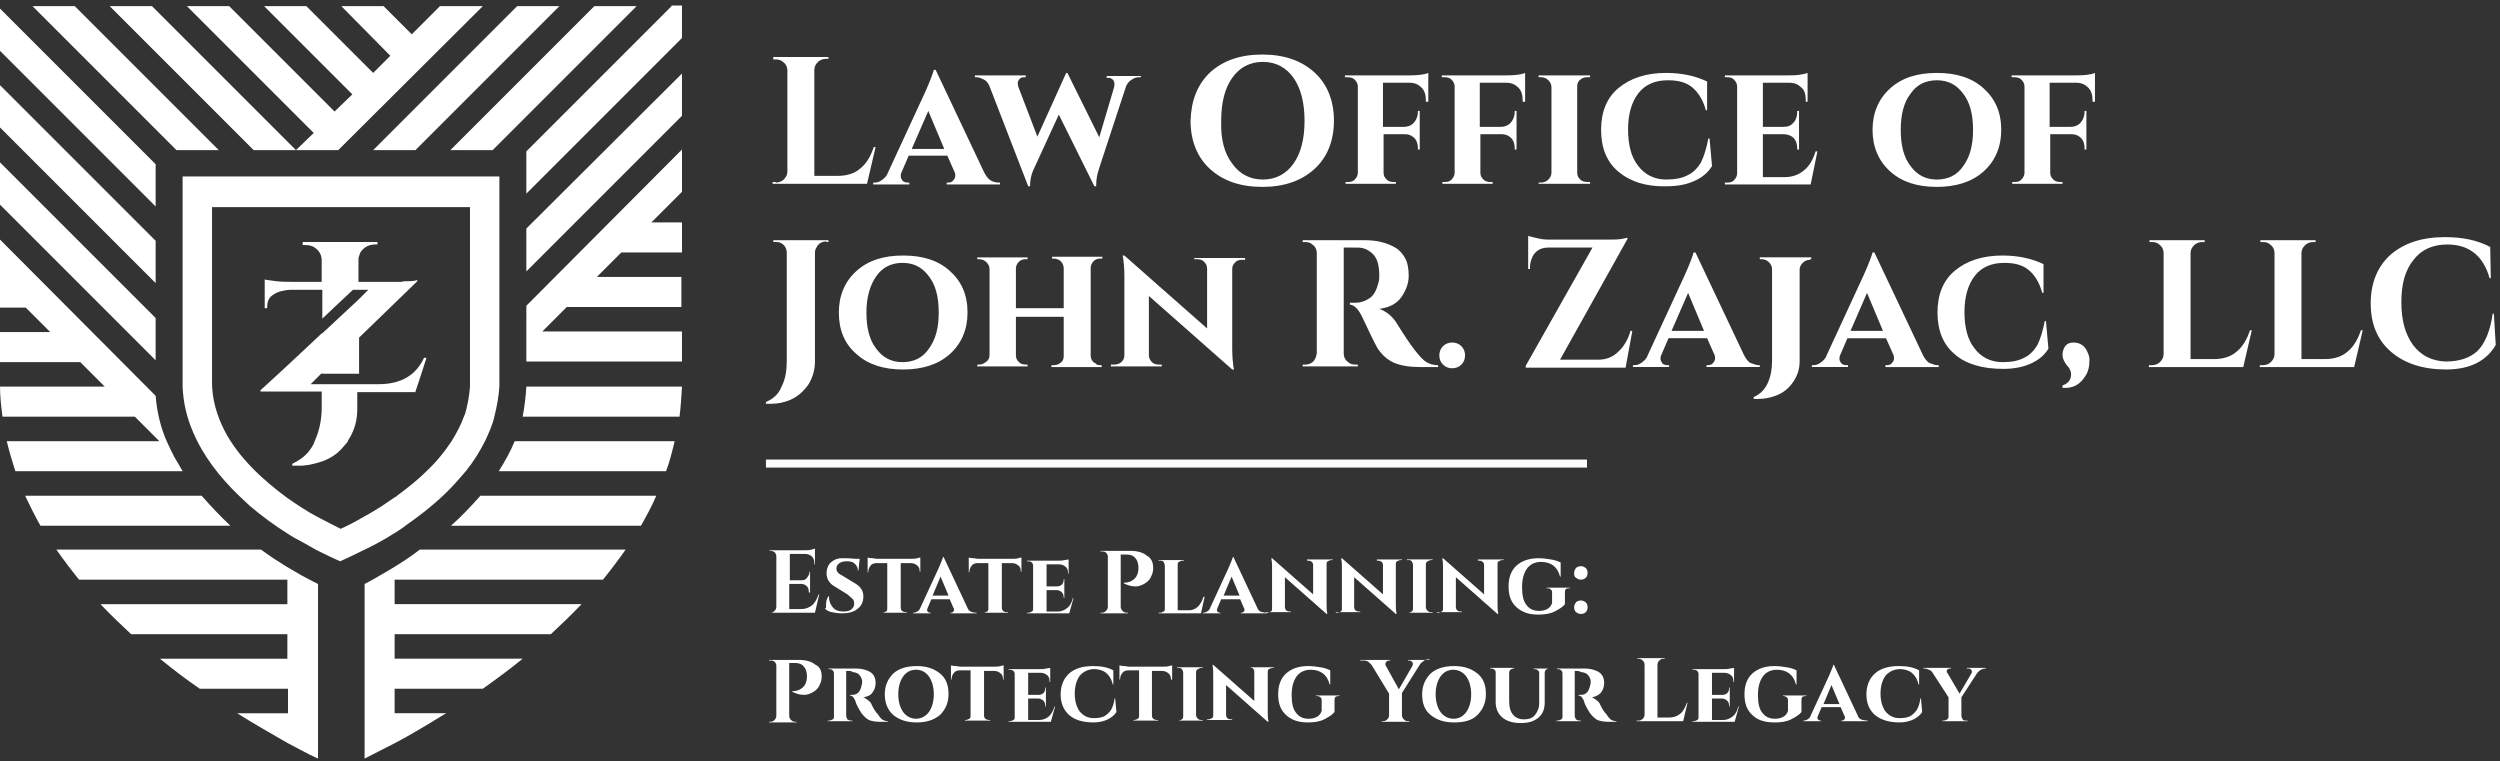 <svg height="95" viewBox="0 0 312 95" width="312" xmlns="http://www.w3.org/2000/svg"><rect x="0" y="0" width="312" height="95" fill="#333333" stroke="none"/><g fill="#fff"><g transform="translate(95.588 6.118)"><g transform="translate(0 22.941)"><path d="m7.571 1.071c-.535 0-.994.229-1.224.688-.153.229-.229.459-.229.688v13.612c0 1.071-.306 2.065-.841 2.906-.612.841-1.3 1.453-2.141 1.835s-1.682.535-2.524.535c-.229 0-.382 0-.612 0v-.229c.918-.382 1.606-.994 1.988-1.988.459-.918.612-1.988.612-3.135v-13.459c0-.535-.229-.994-.688-1.224-.229-.153-.459-.153-.688-.153h-.306v-.229h6.882v.229h-.229zm1.529 8.871c0-2.141.765-3.9 2.218-5.2 1.453-1.3 3.365-1.912 5.812-1.912 2.447 0 4.359.612 5.812 1.912 1.453 1.3 2.218 2.982 2.218 5.2 0 2.141-.765 3.9-2.218 5.2-1.453 1.3-3.441 1.912-5.812 1.912-2.447 0-4.359-.612-5.812-1.912-1.529-1.3-2.218-3.059-2.218-5.2zm3.441 0c0 1.912.382 3.441 1.224 4.512.841 1.147 1.912 1.682 3.288 1.682s2.524-.535 3.288-1.682c.841-1.147 1.224-2.6 1.224-4.512 0-1.912-.382-3.441-1.224-4.512-.841-1.147-1.912-1.682-3.288-1.682s-2.524.535-3.288 1.682c-.765 1.071-1.224 2.6-1.224 4.512zm29.135 6.576h.229v.229h-6.271v-.229h.229c.382 0 .612-.076.918-.306.306-.229.382-.535.382-.841v-4.894h-5.965v4.818c0 .382.153.612.382.841.229.229.535.306.841.306h.229v.229h-6.271v-.229h.229c.382 0 .612-.153.918-.382.306-.229.382-.535.382-.841v-10.706c0-.306-.153-.612-.382-.841-.229-.229-.535-.382-.918-.382h-.229v-.229h6.271v.229h-.229c-.306 0-.612.076-.841.306-.229.229-.382.535-.382.841v4.971h5.965v-4.971c0-.459-.229-.841-.612-1.071-.229-.076-.382-.153-.612-.153h-.229v-.229h6.271v.229h-.229c-.306 0-.612.076-.841.306-.229.229-.382.535-.382.841v10.935c0 .459.229.841.612.994.076.153.306.229.535.229zm11.776-13.382h6.347v.229h-.382c-.382 0-.612.076-.841.306-.229.229-.382.459-.382.841v9.941c0 .918.076 1.682.153 2.294l.076.306h-.229l-10.4-9.176v7.418c0 .306.153.612.382.841.229.229.535.306.841.306h.382v.229h-6.347v-.229h.382c.382 0 .612-.076.918-.306.229-.229.382-.459.382-.841v-9.941c0-.918-.076-1.682-.153-2.218l-.076-.306h.229l10.324 9.1v-7.494c0-.306-.153-.612-.382-.841-.229-.229-.535-.306-.841-.306h-.382zm19.729-1.3h-.994-.076v13.229c0 .382.153.765.459.994.306.306.612.382.994.382h.306v.229h-6.882v-.229h.306c.535 0 .994-.229 1.224-.688.153-.229.153-.459.229-.688v-12.541c0-.382-.153-.765-.459-.994-.306-.306-.612-.382-.994-.382h-.306v-.229h7.8c1.453 0 2.676.306 3.747.918.535.306.918.765 1.224 1.3.306.535.459 1.3.459 2.218s-.306 1.759-.918 2.676c-.612.841-1.529 1.3-2.753 1.453.841.306 1.682.918 2.294 1.988 1.606 2.6 2.829 4.206 3.594 4.665.382.229.918.382 1.453.382v.229h-2.218c-1.3 0-2.371-.153-3.288-.535-.841-.382-1.529-.994-2.065-1.835-.306-.535-.918-1.759-1.912-3.9-.459-.918-.918-1.453-1.529-1.529v-.229h.688c.688 0 1.3-.229 1.835-.612s.841-1.071 1.071-1.988c.076-.306.076-.535.076-.765 0-1.224-.229-2.141-.765-2.676-.535-.535-1.147-.841-1.912-.841-.153 0-.382 0-.688 0zm13.612 14.606c-.306.306-.688.459-1.147.459-.459 0-.841-.153-1.147-.459-.306-.306-.459-.688-.459-1.147 0-.459.153-.841.459-1.147.306-.306.688-.459 1.147-.459.459 0 .841.153 1.147.459.306.306.459.688.459 1.147 0 .459-.153.841-.459 1.147zm8.335-16.059c.229.076.612.153 1.224.306.612.153 1.071.153 1.529.153h7.265c.612 0 1.147 0 1.606-.076.459-.076.688-.153.765-.153v.153l-8.412 15.065h4.741c.994 0 1.835-.306 2.524-.994.688-.612 1.224-1.529 1.529-2.6h.229l-.841 4.588h-12.465v-.229l8.335-14.759h-5.506c-.918 0-1.606.382-1.988 1.147-.153.382-.306.765-.306 1.224v.306h-.229zm28.753 16.135h.153v.229h-6.653v-.229h.153c.306 0 .535-.076.688-.306.153-.153.229-.382.229-.535s0-.306-.076-.459l-.918-2.065h-4.818l-.918 2.141c-.076.153-.076.306-.076.459s.076.306.229.535c.153.153.382.229.688.229h.153v.229h-4.512v-.229h.153c.306 0 .612-.076.918-.306.306-.229.612-.459.765-.918l4.665-10.094c.688-1.529.994-2.447 1.071-2.753h.229l6.041 12.771c.229.459.459.765.765.994.459.153.765.306 1.071.306zm-10.859-4.282h4.053l-1.988-4.741z"/><path d="m130.306 3.365c-.382 0-.688.153-.918.382-.229.229-.382.535-.382.841v11.471c0 .994-.306 1.835-.841 2.6s-1.224 1.3-1.988 1.606c-.765.306-1.529.459-2.294.459-.229 0-.382 0-.612 0v-.229c.841-.382 1.376-.918 1.759-1.759s.535-1.759.535-2.753v-11.471c0-.306-.153-.612-.382-.841-.229-.229-.535-.382-.918-.382h-.229v-.229h6.424v.229h-.153zm15.906 13.153h.153v.229h-6.653v-.229h.153c.306 0 .535-.076.688-.306.153-.153.229-.382.229-.535s0-.306-.076-.459l-.918-2.065h-4.818l-.918 2.141c-.076.153-.076.306-.076.459s.076.306.229.535c.153.153.382.229.688.229h.153v.229h-4.512v-.229h.153c.306 0 .612-.076.918-.306.306-.229.612-.459.765-.918l4.665-10.094c.688-1.529.994-2.447 1.071-2.753h.229l6.041 12.771c.229.459.459.765.765.994.382.153.765.306 1.071.306zm-10.859-4.282h4.053l-1.988-4.741zm13 2.906c-1.453-1.224-2.141-2.982-2.141-5.2 0-2.218.688-3.976 2.141-5.2s3.441-1.912 5.965-1.912c1.988 0 3.671.382 5.124 1.071v3.594h-.153c-.382-1.376-.994-2.294-1.759-2.906-.765-.612-1.759-.841-2.982-.841-1.606 0-2.829.535-3.671 1.606-.841 1.071-1.3 2.6-1.3 4.512 0 1.912.382 3.441 1.224 4.512.841 1.147 2.065 1.759 3.518 1.759 1.071 0 1.988-.153 2.676-.535.688-.306 1.224-.841 1.682-1.606.382-.765.688-1.759.918-2.982h.153l.306 3.441c-.459.765-1.147 1.376-2.141 1.835-.994.459-2.141.688-3.518.688-2.6 0-4.665-.612-6.041-1.835zm13.459 3.9c.688-.229 1.071-.688 1.071-1.376 0-.382-.153-.765-.535-1.147-.306-.382-.535-.841-.535-1.3 0-.459.153-.841.382-1.147.306-.306.612-.382.994-.382.765 0 1.376.382 1.682 1.071.229.459.306.765.306 1.071 0 .841-.153 1.529-.535 2.065-.612.994-1.453 1.453-2.447 1.453-.153 0-.229 0-.382 0zm11.165-2.524c.382 0 .765-.153.994-.382.306-.306.459-.612.459-.994v-12.618c0-.382-.153-.765-.459-.994-.306-.306-.612-.382-.994-.382h-.306v-.229h6.882v.229h-.306c-.382 0-.765.153-.994.382-.306.306-.459.612-.459.994v13.229h2.982c1.071 0 2.065-.306 2.753-.918.765-.612 1.3-1.529 1.682-2.676h.229l-1.071 4.588h-11.776v-.229zm13.841 0c.382 0 .765-.153.994-.382.306-.306.459-.612.459-.994v-12.618c0-.382-.153-.765-.459-.994-.306-.306-.612-.382-.994-.382h-.306v-.229h6.882v.229h-.306c-.382 0-.765.153-.994.382-.306.306-.459.612-.459.994v13.229h2.982c1.071 0 2.065-.306 2.753-.918.765-.612 1.3-1.529 1.682-2.676h.229l-1.071 4.588h-11.776v-.229zm22.865.535c-2.906 0-5.2-.765-6.882-2.218s-2.524-3.441-2.524-6.041c0-2.524.841-4.588 2.447-6.041 1.682-1.453 3.9-2.218 6.806-2.218 2.218 0 4.053.382 5.659 1.224l.076 3.9h-.153c-.765-2.753-2.524-4.206-5.276-4.206-1.759 0-3.212.612-4.206 1.912-1.071 1.3-1.529 3.059-1.529 5.276 0 2.218.459 3.976 1.453 5.353.994 1.3 2.294 1.988 4.053 2.065 1.759 0 3.059-.459 3.976-1.3.918-.918 1.606-2.447 1.912-4.665h.153l.229 3.9c-1.147 1.988-3.212 3.059-6.194 3.059z"/></g><path d="m.459 16.671c.382 0 .765-.153.994-.382.306-.306.459-.612.459-.994v-12.618c0-.382-.153-.765-.459-.994-.306-.306-.612-.382-.994-.382h-.306v-.306h6.882v.229h-.306c-.382 0-.765.153-.994.382-.306.306-.459.612-.459.994v13.229h2.982c1.071 0 2.065-.306 2.753-.918.765-.612 1.3-1.529 1.682-2.676h.229l-1.071 4.588h-11.776v-.229h.382zm27.835 0h.153v.229h-6.653v-.229h.153c.306 0 .535-.076.688-.306.153-.153.229-.382.229-.535 0-.153 0-.306-.076-.459l-.918-2.065h-4.818l-.918 2.141c-.076.153-.076.306-.076.459 0 .153.076.306.229.535.153.153.382.229.688.229h.153v.229h-4.512v-.229h.153c.306 0 .612-.076.918-.306.306-.229.612-.459.765-.918l4.665-10.094c.688-1.529.994-2.447 1.071-2.753h.229l6.041 12.771c.229.459.459.765.765.994.382.229.688.306 1.071.306zm-10.859-4.206h4.053l-1.988-4.741zm28.6-8.947h-.153c-.382 0-.688.076-.994.306-.306.153-.535.459-.688.765l-3.365 10.247c-.229.688-.382 1.376-.382 2.065v.229h-.229l-4.435-8.947-3.059 6.653c-.382.765-.535 1.529-.535 2.294h-.229l-4.818-12.465c-.153-.382-.382-.688-.688-.841-.306-.153-.612-.306-.994-.306h-.153v-.229h6.347v.229h-.153c-.306 0-.535.076-.612.229-.153.153-.229.306-.229.459 0 .153 0 .306.076.535l2.371 6.194 3.594-7.953h.153l3.976 8.029 1.835-6.194c.153-.612 0-.994-.382-1.147-.076-.076-.229-.076-.382-.076h-.153v-.229h4.282zm8.641-.612c1.606-1.453 3.747-2.218 6.5-2.218s4.894.765 6.5 2.218c1.606 1.453 2.447 3.518 2.447 6.041 0 2.524-.841 4.588-2.447 6.041-1.606 1.453-3.747 2.218-6.5 2.218s-4.894-.765-6.5-2.218c-1.606-1.453-2.447-3.518-2.447-6.041.076-2.524.841-4.512 2.447-6.041zm2.753 11.394c.918 1.3 2.218 1.988 3.824 1.988 1.606 0 2.906-.688 3.824-1.988.918-1.3 1.376-3.059 1.376-5.353 0-2.218-.459-4.053-1.376-5.353-.918-1.3-2.218-1.988-3.824-1.988-1.606 0-2.906.688-3.824 1.988-.918 1.3-1.376 3.059-1.376 5.353-.076 2.294.382 4.053 1.376 5.353zm24.165-7.724v-.229c0-.612-.153-1.147-.535-1.529-.382-.382-.841-.612-1.529-.612h-3.288v5.506h2.6c.688 0 1.224-.306 1.529-.918.153-.306.229-.612.229-.918v-.153h.229v4.818h-.229v-.153c0-.688-.229-1.224-.765-1.529-.229-.153-.535-.229-.918-.229h-2.6v4.818c0 .382.153.612.382.841s.535.306.841.306h.306v.229h-6.271v-.229h.306c.382 0 .612-.076.841-.306s.382-.535.382-.841v-10.782c0-.306-.153-.612-.382-.841-.229-.229-.535-.306-.918-.306h-.306v-.229h8.029c.994 0 1.835-.076 2.371-.306v3.594zm12.082 0v-.229c0-.612-.153-1.147-.535-1.529-.382-.382-.841-.612-1.529-.612h-3.288v5.506h2.6c.688 0 1.224-.306 1.529-.918.153-.306.229-.612.229-.918v-.153h.229v4.818h-.229v-.153c0-.688-.229-1.224-.765-1.529-.229-.153-.535-.229-.918-.229h-2.6v4.818c0 .382.153.612.382.841.229.229.535.306.841.306h.306v.229h-6.271v-.229h.306c.382 0 .612-.076.841-.306.229-.229.382-.535.382-.841v-10.782c0-.306-.153-.612-.382-.841-.229-.229-.535-.306-.918-.306h-.306v-.229h8.029c.994 0 1.835-.076 2.371-.306v3.594zm1.988 10.094h.306c.382 0 .688-.153.918-.382s.382-.535.382-.841v-10.706c0-.306-.153-.612-.382-.841s-.535-.382-.918-.382h-.306v-.229h6.424v.229h-.306c-.382 0-.612.076-.918.306-.306.229-.382.535-.382.841v10.782c0 .382.153.612.382.841s.535.306.918.306h.306v.229h-6.424zm9.941-1.376c-1.453-1.224-2.141-2.982-2.141-5.2 0-2.218.688-3.976 2.141-5.2 1.453-1.224 3.441-1.912 5.965-1.912 1.988 0 3.671.382 5.124 1.071v3.594h-.153c-.382-1.376-.994-2.294-1.759-2.906s-1.759-.841-2.982-.841c-1.606 0-2.829.535-3.671 1.606-.841 1.071-1.3 2.6-1.3 4.512 0 1.912.382 3.441 1.224 4.512.841 1.147 2.065 1.759 3.518 1.759 1.071 0 1.988-.153 2.676-.535.688-.306 1.224-.841 1.682-1.606.382-.765.688-1.759.918-2.982h.153l.306 3.441c-.459.765-1.147 1.376-2.141 1.835-.994.459-2.141.688-3.518.688-2.6.076-4.588-.612-6.041-1.835zm24.012 1.606h-10.706v-.229h.306c.382 0 .612-.076.841-.306.229-.229.382-.535.382-.841v-10.859c0-.306-.153-.612-.382-.841-.229-.229-.535-.306-.841-.306h-.306v-.229h7.953c.382 0 .841 0 1.376-.076.459-.076.841-.153.994-.229v3.594h-.229v-.229c0-.688-.153-1.224-.535-1.529-.382-.382-.841-.612-1.529-.612h-3.288v5.506h2.6c.535 0 .918-.153 1.224-.535.306-.306.459-.765.459-1.3v-.153h.229v4.818h-.229v-.153c0-.688-.229-1.224-.765-1.529-.306-.153-.612-.229-.918-.229h-2.6v5.353h2.753c.918 0 1.759-.306 2.371-.841.688-.535 1.147-1.376 1.453-2.371h.229zm7.724-6.806c0-2.141.765-3.9 2.218-5.2 1.453-1.3 3.365-1.912 5.812-1.912s4.359.612 5.812 1.912 2.218 2.982 2.218 5.2c0 2.141-.765 3.9-2.218 5.2s-3.441 1.912-5.812 1.912c-2.447 0-4.359-.612-5.812-1.912-1.453-1.3-2.218-3.059-2.218-5.2zm3.518 0c0 1.912.382 3.441 1.224 4.512.841 1.147 1.912 1.682 3.288 1.682 1.376 0 2.524-.535 3.288-1.682.841-1.147 1.224-2.6 1.224-4.512 0-1.912-.382-3.441-1.224-4.512-.841-1.147-1.912-1.682-3.288-1.682-1.376 0-2.524.535-3.288 1.682-.841 1.071-1.224 2.6-1.224 4.512zm23.935-3.518v-.229c0-.612-.153-1.147-.535-1.529-.382-.382-.841-.612-1.529-.612h-3.288v5.506h2.6c.688 0 1.224-.306 1.529-.918.153-.306.229-.612.229-.918v-.153h.229v4.818h-.229v-.153c0-.688-.229-1.224-.765-1.529-.229-.153-.535-.229-.918-.229h-2.6v4.818c0 .382.153.612.382.841s.535.306.841.306h.306v.229h-6.271v-.229h.306c.382 0 .612-.076.841-.306.229-.229.382-.535.382-.841v-10.782c0-.306-.153-.612-.382-.841-.229-.229-.535-.306-.918-.306h-.306v-.229h8.029c.994 0 1.835-.076 2.371-.306v3.594z" transform="translate(.765)"/><g transform="translate(0 61.941)"><path d="m.535 8.412c.229 0 .382-.076.535-.229.153-.153.229-.306.229-.535v-6.271c0-.229-.076-.306-.153-.459-.153-.153-.382-.229-.535-.229h-.153v-.076h4.282c.382 0 .688 0 .918-.076.229-.076.382-.076.459-.153v1.988h-.076v-.153c0-.459-.153-.765-.535-.994-.153-.076-.382-.153-.612-.153h-1.912v3.288h1.453c.306 0 .535-.076.688-.306.153-.229.306-.382.306-.688v-.076h.076v2.6h-.153v-.076c0-.306-.076-.535-.229-.688-.153-.153-.382-.306-.688-.306h-1.529v3.135h1.453c.535 0 .994-.153 1.376-.459.382-.306.612-.765.841-1.376h.076l-.535 2.294h-5.812zm6.959-.841c0-.459.076-.918.306-1.224h.076v.153c0 .459.153.841.459 1.224.306.382.765.535 1.376.535.382 0 .765-.076.994-.306.229-.229.306-.382.306-.688 0-.306-.076-.459-.229-.612-.153-.153-.382-.306-.612-.535l-1.606-.994c-.688-.382-.994-.994-.994-1.606 0-.076 0-.153 0-.229.076-.535.229-.918.612-1.224.382-.306.765-.459 1.3-.459.535 0 .994 0 1.606.076h.612l-.153 1.453h-.076c0-.382-.153-.612-.382-.841-.229-.229-.535-.306-.994-.306-.382 0-.688.076-.918.229-.229.153-.382.382-.382.688 0 .229.076.382.306.612.076.076.229.153.382.229l1.759 1.071c.612.382.918.918.918 1.529 0 .688-.229 1.224-.765 1.606-.459.382-1.147.535-1.912.535-.459 0-.918-.076-1.3-.153s-.612-.229-.841-.459c.229 0 .153-.153.153-.306zm11.7-4.206v-.076c0-.306-.076-.612-.306-.765-.153-.153-.459-.306-.765-.306h-1.3v5.582c0 .153.076.306.153.382.153.076.229.153.459.153h.153v.076h-3.135.076c.153 0 .306-.076.459-.153s.153-.229.153-.459v-5.582h-1.3c-.306 0-.612.076-.765.306-.153.153-.306.459-.306.765v.076h-.076v-1.835c.076 0 .306.076.535.076.229 0 .459.076.688.076h4.129c.306 0 .612 0 .841-.076s.306-.076.382-.076v1.759h-.076zm7.035 5.047h.076v.076h-3.288v-.076h.076c.153 0 .229-.076.306-.153s.076-.153.076-.229c0-.076 0-.153-.076-.229l-.459-1.071h-2.294l-.459 1.071c0 .076-.076.153-.076.229 0 .076 0 .153.076.229s.153.153.306.153h.076v.076h-2.218v-.076h.076c.153 0 .306-.076.459-.153s.306-.229.382-.459l2.294-4.971c.306-.765.535-1.224.535-1.376h.076l2.982 6.347c.076.229.229.382.382.459.153.076.459.153.688.153zm-5.429-2.141h1.988l-.994-2.371zm11.012-2.906v-.076c0-.306-.076-.612-.306-.765-.153-.153-.459-.306-.765-.306h-1.3v5.582c0 .153.076.306.153.382.076.076.229.153.459.153h.153v.076h-3.135.076c.153 0 .306-.076.459-.153.153-.076.153-.229.153-.459v-5.582h-1.3c-.306 0-.612.076-.765.306-.153.153-.306.459-.306.765v.076h-.076v-1.835c.076 0 .306.076.535.076.229 0 .459.076.688.076h4.129c.306 0 .612 0 .841-.076.229-.076.306-.076.382-.076v1.759h-.076zm6.041 5.124h-5.276v-.076h.153c.153 0 .306-.076.459-.153s.153-.229.153-.382v-5.353c0-.153-.076-.306-.153-.382s-.229-.153-.459-.153h-.153v-.076h3.976c.229 0 .459 0 .688-.076.229 0 .382-.076.535-.076v1.759h-.076v-.076c0-.306-.076-.612-.306-.765-.153-.153-.459-.306-.765-.306h-1.606v2.753h1.3c.229 0 .459-.076.612-.229.153-.153.229-.382.229-.612v-.076h.076v2.371h-.076v-.076c0-.382-.153-.612-.382-.765-.153-.076-.306-.153-.459-.153h-1.3v2.676h1.376c.459 0 .841-.153 1.224-.459.382-.306.535-.688.688-1.224h.076zm10.476-5.659c0 .382-.076.688-.229.994-.229.612-.765.994-1.453 1.224-.229.076-.382.076-.535.076-.535 0-.994-.153-1.453-.382v-.076c.535 0 .994-.153 1.376-.535.306-.306.459-.765.459-1.3 0-.535-.153-.994-.382-1.224-.229-.306-.612-.459-1.071-.459h-.765v6.5c0 .229.076.382.229.535.153.153.306.229.535.229h.153v.076h-3.441v-.076h.153c.229 0 .382-.076.535-.229.153-.153.229-.306.229-.535v-6.271c0-.153-.076-.306-.229-.459-.153-.153-.306-.153-.535-.153h-.153v-.076h3.747c.918 0 1.606.229 2.065.612.535.306.765.841.765 1.529zm.688 5.659v-.076h.153c.153 0 .306-.076.459-.153.153-.076.153-.229.153-.382v-5.353c0-.153-.076-.306-.153-.459-.153-.153-.229-.153-.459-.153h-.153v-.076h3.135v.076h-.153c-.153 0-.306.076-.459.153-.153.076-.153.229-.153.459v5.582h1.376c.459 0 .841-.153 1.147-.459.306-.306.535-.688.688-1.224h.153l-.459 2.065zm13.459-.076h.076v.076h-3.288v-.076h.076c.153 0 .229-.076.306-.153s.076-.153.076-.229c0-.076 0-.153-.076-.229l-.459-1.071h-2.371l-.459 1.071c0 .076-.076.153-.076.229 0 .076 0 .153.076.229s.153.153.306.153h.076v.076h-2.218v-.076h.076c.153 0 .306-.076.459-.153.153-.076.306-.229.382-.459l2.294-4.971c.306-.765.535-1.224.535-1.376h.076l2.982 6.347c.076.229.229.382.382.459s.612.153.765.153zm-5.353-2.141h1.988l-.994-2.371z"/><path d="m67.6 1.759h3.135v.076h-.153c-.153 0-.306.076-.459.153-.153.076-.153.229-.153.382v4.894c0 .459 0 .841.076 1.147v.153h-.076l-5.2-4.588v3.747c0 .153.076.306.153.382s.229.153.459.153h.153v.076h-3.135v.076h.153c.153 0 .306-.076.459-.153s.153-.229.153-.382v-4.971c0-.459 0-.841-.076-1.147v-.153h.076l5.124 4.512v-3.671c0-.153-.076-.306-.153-.382-.153-.076-.229-.153-.459-.153h-.153v-.153zm8.641 0h3.135v.076h-.153c-.153 0-.306.076-.459.153-.153.076-.153.229-.153.382v4.894c0 .459 0 .841.076 1.147v.153h-.076l-5.2-4.588v3.747c0 .153.076.306.153.382s.229.153.459.153h.153v.076h-3.059v.076h.153c.153 0 .306-.076.459-.153.153-.076.153-.229.153-.382v-4.971c0-.459 0-.841-.076-1.147v-.153h.076l5.124 4.512v-3.671c0-.153-.076-.306-.153-.382-.153-.076-.229-.153-.459-.153h-.153zm3.747 6.653h.153c.153 0 .306-.076.459-.153.153-.153.153-.229.153-.459v-5.353c0-.153-.076-.306-.153-.459-.153-.153-.306-.153-.459-.153h-.153v-.076h3.212v.076h-.153c-.153 0-.306.076-.459.153-.153.076-.229.229-.229.382v5.353c0 .153.076.306.229.459s.306.153.459.153h.153v.076zm8.947-6.653h3.135v.076h-.153c-.153 0-.306.076-.459.153-.153.076-.153.229-.153.382v4.894c0 .459 0 .841.076 1.147v.153h-.076l-5.2-4.588v3.747c0 .153.076.306.153.382s.229.153.459.153h.153v.076h-3.135v.076h.153c.153 0 .306-.076.459-.153s.153-.229.153-.382v-4.971c0-.459 0-.841-.076-1.147v-.153h.076l5.124 4.512v-3.671c0-.153-.076-.306-.153-.382-.153-.076-.229-.153-.459-.153h-.153v-.153zm4.741 5.965c-.688-.612-.994-1.453-.994-2.6 0-1.071.306-1.988.994-2.6.688-.612 1.606-.918 2.753-.918.535 0 1.071.076 1.529.153.535.076.918.229 1.224.382v1.759h-.076c-.306-1.224-1.147-1.835-2.371-1.835-.765 0-1.376.306-1.759.841-.382.535-.612 1.3-.612 2.294s.153 1.759.535 2.218c.382.535.918.765 1.606.765.382 0 .688-.076.994-.229.306-.153.535-.459.612-.765v-1.376c0-.153-.076-.229-.153-.306s-.229-.153-.382-.153h-.153v-.076h2.906v.076h-.153c-.306 0-.459.153-.459.459v1.529c-.229.306-.688.612-1.3.918s-1.3.382-2.065.382c-1.147 0-1.988-.306-2.676-.918zm8.641-3.671c-.153.153-.382.229-.612.229-.229 0-.382-.076-.612-.229-.229-.153-.229-.382-.229-.612 0-.229.076-.382.229-.612.153-.153.382-.229.612-.229.229 0 .382.076.612.229.153.153.229.382.229.612 0 .229-.076.459-.229.612zm0 4.282c-.153.153-.382.229-.612.229-.229 0-.382-.076-.612-.229-.153-.153-.229-.382-.229-.612 0-.229.076-.382.229-.612.153-.153.382-.229.612-.229.229 0 .382.076.612.229.153.153.229.382.229.612 0 .229-.076.459-.229.612zm-95.359 8.029c0 .382-.076.688-.229.994-.229.612-.765.994-1.453 1.224-.229.076-.382.076-.535.076-.535 0-.994-.153-1.453-.382v-.076c.535 0 .994-.153 1.376-.535.306-.306.459-.765.459-1.3s-.153-.994-.382-1.224c-.229-.306-.612-.459-1.071-.459h-.765v6.576c0 .229.076.382.229.535.153.153.306.229.535.229h.153v.076h-3.441v-.076h.153c.229 0 .382-.076.535-.229.153-.153.229-.306.229-.535v-6.271c0-.153-.076-.306-.229-.459-.153-.153-.306-.153-.535-.153h-.153v-.076h3.747c.918 0 1.606.229 2.065.612.535.229.765.765.765 1.453zm3.441-.688h-.382v5.582c0 .153.076.306.153.459.153.076.229.153.459.153h.153v.076h-3.059v-.076h.153c.153 0 .306-.076.459-.153.153-.076.153-.229.153-.382v-5.353c0-.153-.076-.306-.153-.382s-.229-.153-.382-.153h-.153v-.076h3.441c.688 0 1.224.153 1.682.382.535.306.765.765.765 1.453 0 .459-.153.841-.382 1.147-.229.382-.688.535-1.147.612.229.076.382.229.612.382.229.153.382.382.459.612.229.459.459.841.765 1.147.229.382.459.612.612.688.153.076.382.153.612.153v.076h-.918c-.612 0-1.071-.076-1.453-.229-.306-.153-.612-.459-.918-.841-.382-.612-.688-1.147-.765-1.529-.076-.229-.229-.382-.306-.535-.153-.076-.229-.153-.382-.153v-.076h.306c.612 0 .994-.382 1.147-1.147 0-.076.076-.229.076-.306 0-.076 0-.229 0-.306s-.076-.306-.153-.459c-.076-.153-.229-.306-.306-.382-.229-.153-.459-.229-.688-.229-.229-.153-.306-.153-.459-.153zm4.435 2.906c0-1.071.382-1.912 1.071-2.6.688-.612 1.682-.918 2.906-.918s2.141.306 2.906.918c.765.612 1.071 1.453 1.071 2.6 0 1.071-.382 1.912-1.071 2.6-.765.612-1.682.918-2.906.918s-2.141-.306-2.906-.918c-.688-.612-1.071-1.453-1.071-2.6zm1.682 0c0 .918.229 1.682.612 2.218.382.535.994.841 1.606.841s1.224-.306 1.606-.841c.382-.535.612-1.3.612-2.218 0-.918-.229-1.682-.612-2.218-.382-.535-.918-.841-1.606-.841s-1.224.306-1.606.841c-.382.535-.612 1.3-.612 2.218zm13.076-1.759v-.076c0-.306-.076-.612-.306-.765-.153-.153-.459-.306-.765-.306h-1.3v5.582c0 .153.076.306.153.382.153.076.229.153.459.153h.153v.076h-3.135v-.076h.076c.153 0 .306-.076.459-.153s.153-.229.153-.459v-5.582h-1.3c-.306 0-.612.076-.765.306-.153.153-.306.459-.306.765v.076h-.076v-1.759c.076 0 .306.076.535.076.229 0 .459.076.688.076h4.129c.306 0 .612 0 .841-.076s.306-.076.382-.076v1.759h-.076zm5.965 5.2h-5.276v-.076h.153c.153 0 .306-.076.459-.153.153-.076.153-.229.153-.382v-5.353c0-.153-.076-.306-.153-.382-.076-.076-.229-.153-.459-.153h-.153v-.076h3.976c.229 0 .459 0 .688-.076.229 0 .382-.076.535-.076v1.759h-.076v-.076c0-.306-.076-.612-.306-.765-.153-.153-.459-.306-.765-.306h-1.606v2.753h1.3c.229 0 .459-.076.612-.229.153-.153.229-.382.229-.612v-.076h.076v2.371h-.076v-.076c0-.382-.153-.612-.382-.765-.153-.076-.306-.153-.459-.153h-1.3v2.676h1.376c.459 0 .841-.153 1.224-.459.306-.306.535-.688.688-1.224h.076zm2.294-.841c-.688-.612-1.071-1.453-1.071-2.6 0-1.071.382-1.988 1.071-2.6s1.682-.918 2.982-.918c.994 0 1.835.153 2.524.535v1.759h-.076c-.153-.688-.459-1.147-.841-1.453-.382-.306-.918-.459-1.453-.459-.765 0-1.376.306-1.835.841-.382.535-.612 1.3-.612 2.218 0 .918.229 1.682.612 2.218.459.535.994.841 1.759.841.535 0 .994-.076 1.3-.229.306-.153.612-.459.841-.765.229-.382.382-.841.459-1.453h.076l.153 1.682c-.229.382-.612.688-1.071.918-.459.229-1.071.382-1.759.382-1.376 0-2.371-.306-3.059-.918zm12.694-4.359v-.076c0-.306-.076-.612-.306-.765-.153-.153-.459-.306-.765-.306h-1.3v5.582c0 .153.076.306.153.382.153.076.229.153.459.153h.153v.076h-3.059v-.076h.076c.153 0 .306-.076.459-.153.153-.076.153-.229.153-.459v-5.582h-1.3c-.306 0-.612.076-.765.306-.153.153-.306.459-.306.765v.076h-.076v-1.759c.076 0 .306.076.535.076.229 0 .459.076.688.076h4.129c.306 0 .612 0 .841-.076.229-.076.306-.076.382-.076v1.759h-.153zm.765 5.047h.153c.153 0 .306-.076.459-.153.153-.153.153-.229.153-.459v-5.353c0-.153-.076-.306-.153-.459-.153-.153-.306-.153-.459-.153h-.153v-.076h3.212v.076h-.153c-.153 0-.306.076-.459.153s-.229.229-.229.382v5.353c0 .153.076.306.229.459.153.153.306.153.459.153h.153v.076zm8.947-6.653h3.135v.076h-.153c-.153 0-.306.076-.459.153-.153.076-.153.229-.153.382v4.894c0 .459 0 .841.076 1.147v.153h-.076l-5.2-4.588v3.747c0 .153.076.306.153.382.076.076.229.153.459.153h.153v.076h-3.135v-.076h.153c.153 0 .306-.076.459-.153.153-.076.153-.229.153-.382v-4.971c0-.459 0-.841-.076-1.147v-.153h.076l5.124 4.512v-3.671c0-.153-.076-.306-.153-.382-.153-.076-.229-.153-.459-.153h-.153zm4.665 5.965c-.688-.612-.994-1.453-.994-2.6 0-1.071.306-1.988.994-2.6s1.606-.918 2.753-.918c.535 0 1.071.076 1.529.153.535.076.918.229 1.224.382v1.759h-.076c-.306-1.224-1.147-1.835-2.371-1.835-.765 0-1.376.306-1.759.841-.382.535-.612 1.3-.612 2.294 0 .994.153 1.759.535 2.218.382.535.918.765 1.606.765.382 0 .688-.076.994-.229.306-.153.535-.459.612-.765v-1.376c0-.153-.076-.229-.153-.306-.076-.076-.229-.153-.382-.153h-.153v-.076h2.906v.076h-.153c-.306 0-.459.153-.459.459v1.529c-.229.306-.688.612-1.3.918-.612.306-1.3.382-2.065.382-1.147 0-1.988-.306-2.676-.918zm17.894-6.959h-.153c-.229 0-.459.076-.612.229-.229.153-.382.306-.459.459l-2.218 3.518v2.753c0 .229.076.382.229.535.153.153.306.229.535.229h.153v.076h-3.441v-.076h.153c.229 0 .382-.076.535-.229.153-.153.229-.306.229-.459v-2.753l-2.141-3.518c-.076-.153-.306-.306-.459-.459-.229-.153-.382-.153-.612-.153h-.382v-.076h3.747v.076h-.153c-.153 0-.306.076-.382.229-.076.076-.076.153-.076.229s0 .153.076.229l1.606 2.906 1.682-2.906c0-.076.076-.153.076-.229s0-.153-.076-.229c-.076-.153-.229-.229-.382-.229h-.153v-.076h2.676zm-.918 4.359c0-1.071.382-1.912 1.071-2.6.688-.612 1.682-.918 2.906-.918s2.141.306 2.906.918c.765.612 1.071 1.453 1.071 2.6 0 1.071-.382 1.912-1.071 2.6s-1.682.918-2.906.918-2.141-.306-2.906-.918c-.765-.612-1.071-1.453-1.071-2.6zm1.682 0c0 .918.229 1.682.612 2.218.382.535.994.841 1.606.841.688 0 1.224-.306 1.606-.841.382-.535.612-1.3.612-2.218 0-.918-.229-1.682-.612-2.218-.382-.535-.994-.841-1.606-.841-.688 0-1.224.306-1.606.841-.382.535-.612 1.3-.612 2.218zm14.3-3.212h-.153c-.153 0-.229.076-.382.153-.076.076-.153.229-.153.306v3.747c0 .841-.229 1.453-.765 1.912-.535.459-1.224.688-2.218.688-.994 0-1.759-.229-2.294-.688-.535-.459-.841-1.071-.841-1.912v-3.747c0-.153-.076-.229-.153-.306s-.229-.153-.382-.153h-.153v-.076h2.982v.076h-.076c-.153 0-.229.076-.382.153-.076.076-.153.229-.153.306v3.671c0 .688.153 1.224.459 1.606.306.382.765.612 1.376.612.612 0 1.071-.153 1.376-.535.306-.382.535-.841.535-1.529v-3.747c0-.153-.076-.229-.153-.306s-.229-.153-.382-.153h-.153v-.076zm3.365.306h-.306v5.582c0 .153.076.306.153.459.153.076.229.153.459.153h.153v.076h-3.059v-.076h.153c.153 0 .306-.076.459-.153.153-.076.153-.229.153-.382v-5.353c0-.153-.076-.306-.153-.382s-.229-.153-.382-.153h-.153v-.076h3.441c.688 0 1.224.153 1.682.382.535.306.765.765.765 1.453 0 .459-.153.841-.382 1.147-.229.306-.688.535-1.147.612.229.076.382.229.612.382.229.153.382.382.459.612.229.459.459.841.765 1.147.229.382.459.612.612.688.153.076.382.153.612.153v.076h-.918c-.612 0-1.071-.076-1.453-.229-.306-.153-.612-.459-.918-.841-.382-.612-.688-1.147-.765-1.529-.076-.229-.229-.382-.306-.535-.153-.076-.229-.153-.382-.153v-.076h.306c.612 0 .994-.382 1.147-1.147 0-.076.076-.229.076-.306 0-.076 0-.229 0-.306 0-.153-.076-.306-.153-.459-.076-.153-.229-.306-.306-.382-.229-.153-.459-.229-.688-.229-.306-.153-.382-.153-.535-.153zm7.647 6.194c.229 0 .382-.076.535-.229.153-.153.229-.306.229-.535v-6.194c0-.229-.076-.382-.229-.535s-.306-.229-.535-.229h-.153v-.076h3.441v.076h-.153c-.229 0-.382.076-.535.229-.153.153-.229.306-.229.535v6.576h1.453c.535 0 .994-.153 1.376-.459.382-.306.612-.765.841-1.376h.076l-.535 2.294h-5.812v-.076zm12.006.153h-5.276v-.076h.153c.153 0 .306-.076.459-.153.153-.076.153-.229.153-.382v-5.353c0-.153-.076-.306-.153-.382-.076-.076-.229-.153-.459-.153h-.153v-.076h3.976c.229 0 .459 0 .688-.076.229 0 .382-.076.535-.076v1.759h-.076v-.076c0-.306-.076-.612-.306-.765-.153-.153-.459-.306-.765-.306h-1.606v2.753h1.3c.229 0 .459-.076.612-.229.153-.153.229-.382.229-.612v-.076h.076v2.371h-.076v-.076c0-.382-.153-.612-.382-.765-.153-.076-.306-.153-.459-.153h-1.3v2.676h1.376c.459 0 .841-.153 1.224-.459.382-.306.535-.688.688-1.224h.076zm2.218-.841c-.688-.612-.994-1.453-.994-2.6 0-1.071.306-1.988.994-2.6s1.606-.918 2.753-.918c.535 0 1.071.076 1.529.153.535.076.918.229 1.224.382v1.759h-.076c-.306-1.224-1.147-1.835-2.371-1.835-.765 0-1.376.306-1.759.841s-.612 1.3-.612 2.294c0 .994.153 1.759.535 2.218.382.535.918.765 1.606.765.382 0 .688-.076.994-.229.306-.153.535-.459.612-.765v-1.376c0-.153-.076-.229-.153-.306s-.229-.153-.382-.153h-.076v-.076h2.906v.076h-.153c-.306 0-.459.153-.459.459v1.529c-.229.306-.688.612-1.3.918-.612.306-1.3.382-2.065.382-1.224 0-2.141-.306-2.753-.918zm14.3.688h.076v.076h-3.288v-.076h.076c.153 0 .229-.076.306-.153.076-.076.076-.153.076-.229s0-.153-.076-.229l-.459-1.071h-2.371l-.459 1.071c0 .076-.076.153-.076.229s0 .153.076.229c.076.076.153.153.306.153h.076v.076h-2.218v-.076h.076c.153 0 .306-.076.459-.153.153-.076.306-.229.382-.459l2.294-4.971c.306-.765.535-1.224.535-1.376h.076l2.982 6.347c.076.229.229.382.382.459.153.076.612.153.765.153zm-5.429-2.065h1.988l-.994-2.371zm6.424 1.376c-.688-.612-1.071-1.453-1.071-2.6 0-1.071.382-1.988 1.071-2.6.688-.612 1.682-.918 2.982-.918.994 0 1.835.153 2.524.535v1.759h-.076c-.153-.688-.459-1.147-.841-1.453-.382-.306-.918-.459-1.453-.459-.765 0-1.376.306-1.835.841-.382.535-.612 1.3-.612 2.218 0 .918.229 1.682.612 2.218.459.535.994.841 1.759.841.535 0 .994-.076 1.3-.229.306-.153.612-.459.841-.765.229-.382.382-.841.459-1.453h.076l.153 1.682c-.229.382-.612.688-1.071.918-.459.229-1.071.382-1.759.382-1.3 0-2.294-.306-3.059-.918zm13.918-5.812h-.153c-.229 0-.382.076-.535.153-.153.076-.306.229-.459.382l-1.988 3.059v2.294c0 .153.076.306.153.459.076.153.306.153.459.153h.153v.076h-3.135v-.076h.153c.153 0 .306-.076.459-.153.153-.153.153-.229.153-.459v-2.294l-1.988-3.059c-.076-.153-.229-.306-.459-.382-.153-.076-.382-.153-.535-.153h-.153v-.076h3.441v.076h-.153c-.153 0-.229.076-.306.153-.076.076-.076.153-.076.229s0 .153.076.153l1.529 2.6 1.529-2.6c0-.076 0-.076 0-.153s0-.153-.076-.229-.153-.153-.306-.153h-.229v-.076h2.371v.076z"/></g><path d="m0 51.235h102.471v1h-102.471z"/></g><path d="m36.935 18.735h5.277l18.047-17.97h-5.353l-3.518 3.517-3.517-3.517h-5.277l6.118 6.194-2.141 2.141-8.336-8.335h-5.276l11.012 11.011-2.218 2.142-13.153-13.153h-5.276l15.829 15.829z"/><path d="m51.847 18.735 17.971-17.97h-5.277l-17.97 17.97z"/><path d="m61.482 18.735 17.971-17.97h-5.277l-17.97 17.97z"/><path d="m36.935 18.735-17.97-17.97h-5.277l17.971 17.97z"/><path d="m27.3 18.735-17.971-17.97h-5.276l17.971 17.97z"/><path d="m19.424 20.494-19.424-19.424v5.276l19.424 19.424c0-2.294 0-4.053 0-5.276zm0 9.559-19.424-19.424v5.276l19.424 19.424c0-1.835 0-3.671 0-5.276zm0 9.635-19.424-19.424v5.276l19.424 19.424c0-1.835 0-3.594 0-5.276zm18.2 32.118c-.535-.306-1.147-.688-1.835-1.071-.229-.153-.535-.306-.841-.535-.765-.459-1.529-.994-2.371-1.606h-25.541c.918 1.3 1.835 2.524 2.829 3.747h26v3.059h-23.324c1.224 1.3 2.524 2.524 3.824 3.747h19.5v3.059h-15.906c1.682 1.376 3.288 2.6 4.971 3.747h11.012v3.059h-6.347c2.294 1.453 4.512 2.676 6.347 3.747.459.229.994.535 1.453.765.841.459 1.606.841 2.294 1.147v-1.147-20.647c-.688-.306-1.3-.688-2.065-1.071zm28.065-30.359v1.988 1.682h19.424c0-1.3 0-2.524 0-3.747h-17.435l3.059-3.059h14.3c0-1.3 0-2.524 0-3.747h-10.553l3.059-3.059h7.571c0-1.3 0-2.524 0-3.747h-3.824l3.824-3.824c0-1.835 0-3.671 0-5.276l-19.424 19.5zm0-7.571 19.424-19.424c0-1.988 0-3.747 0-5.276l-19.424 19.347zm18.124-33.112-18.124 18.124v5.276l19.424-19.424c0-2.676 0-4.053 0-4.053h-1.3zm-18.582 51.235h19.576c.153-1.224.229-2.447.306-3.747h-19.424c-.076 1.3-.229 2.524-.459 3.747zm-2.982 6.806h20.876c.459-1.224.765-2.447 1.071-3.747h-19.959c-.535 1.3-1.224 2.524-1.988 3.747zm-5.965 6.806h23.706c.688-1.224 1.376-2.447 1.912-3.747h-21.947c-1.147 1.3-2.371 2.6-3.671 3.747zm-7.035 5.124c-.612.382-1.147.688-1.682.994-.765.459-1.453.841-2.065 1.147v21.794c.994-.535 2.294-1.147 3.747-1.912 1.912-.994 4.053-2.294 6.424-3.747h-6.424v-3.059h11.012c1.606-1.147 3.288-2.371 4.971-3.747h-15.982v-3.059h19.5c1.3-1.224 2.6-2.447 3.824-3.747h-23.324v-3.059h26c.994-1.224 1.912-2.447 2.829-3.747h-25.694c-1.071.841-2.141 1.529-3.135 2.141zm-27.529-13.765c-.306-.612-.612-1.224-.918-1.912-.765-1.759-1.224-3.671-1.376-5.659l-19.424-19.5v4.741.535 3.212h3.212l3.059 3.059h-6.271v3.747h10.018l3.059 3.059h-13.076c0 1.3.153 2.524.306 3.747h16.518l3.059 3.059h-19.041c.306 1.3.688 2.524 1.071 3.747h20.876c-.382-.612-.688-1.224-1.071-1.835zm3.441 4.894h-22.024c.612 1.3 1.224 2.524 1.912 3.747h23.706c-1.224-1.147-2.447-2.447-3.594-3.747zm26.688-13 .612-1.835.765-2.371h-.306c-.994 2.141-2.829 3.288-5.659 3.288h-.994-1.453-2.829-1.759-1.453l1.3-1.3.076-.076v.076h3.059 1.606v-1.529-2.982l7.265-7.035v-.153c-.153.076-.612.153-1.3.153-.229 0-.459 0-.688.076-.229 0-.459 0-.688 0s-.382 0-.612 0h-.688-3.365v-1.3-1.376c0-.229 0-.382.076-.535s.076-.306.153-.459c.306-.459.688-.765 1.224-.918.153 0 .306-.076.535-.076h.382v-.306h-1.224-2.676-4.359-1.071v.382h.382c.382 0 .688.076.994.229.612.382.994.918.994 1.682v1.376 1.3h-1.682-1.988c-.612 0-1.224 0-1.988-.076-.153 0-.382-.076-.535-.076-.459-.076-.765-.076-.918-.153v2.294 1.3h.306v-.153c0-.688.229-1.224.765-1.529.306-.229.688-.382 1.071-.459.306-.076.688-.153 1.071-.153h3.212.765v.765 2.829l1.453-1.376 2.371-2.218h.612.076 1.224l-.688.688-.535.535-2.218 2.065-2.218 2.065-.229.153-2.524 2.371-2.218 2.065-2.753 2.524-.076.076v.153h.382 3.671 1.606 1.988v.841 1.071.076c0 1.529-.306 2.982-.918 4.282v.076c-.459.994-1.147 1.759-2.065 2.294-.229.153-.459.229-.688.382v.229h.765.459c.994-.076 1.912-.306 2.906-.688.153-.076.306-.153.459-.229.765-.382 1.453-.994 1.988-1.682.153-.153.306-.306.382-.535.076-.153.153-.306.229-.382.612-1.071.918-2.218.918-3.518v-1.529-.612h.612 5.276 1.376z"/><path d="m49.247 66.529c.459-.306.994-.612 1.453-.994 1.529-1.071 3.135-2.294 4.665-3.747.994-.918 1.912-1.988 2.829-3.059.918-1.147 1.682-2.371 2.371-3.747.459-.994.918-1.988 1.147-3.059.306-1.224.535-2.447.612-3.747 0-.229 0-.382 0-.612v-.841-5.276-4.359-5.276-4.359-5.276-.153h-4.206-5.276-4.359-5.276-2.906-1.453-1.147-2.676-4.359-5.276-2.6v1.759 5.276 4.282 5.276 4.359 4.588.688c.076 1.988.535 3.9 1.3 5.659 1.3 3.059 3.365 5.659 5.659 7.876.459.459.918.841 1.376 1.3 1.606 1.376 3.212 2.524 4.665 3.441.688.459 1.376.841 1.988 1.147.688.382 1.224.688 1.759.994 1.224.612 2.065.994 2.218 1.071l.688.306.688-.306c.153-.076.994-.459 2.218-1.071 1.147-.535 2.447-1.224 3.9-2.141zm-6.729-.535c-.612-.306-1.682-.841-2.982-1.529-1.147-.612-2.447-1.453-3.747-2.371-2.906-2.141-6.041-4.971-7.8-8.412-.918-1.835-1.529-3.824-1.529-5.965v-.841-4.359-5.276-4.359-5.276-1.759h2.6 5.353 4.359 2.676 2.6.765 4.359 5.276 4.206v.153 5.276 4.359 5.276 4.359 2.371.612c-.076.994-.229 1.912-.459 2.829-.076.306-.153.612-.306.918-.382 1.071-.918 2.065-1.529 3.059-.918 1.376-1.912 2.6-3.135 3.747-1.147 1.147-2.447 2.141-3.671 3.059-.076.076-.153.153-.229.153-.535.382-1.147.765-1.682 1.147-.765.459-1.453.918-2.065 1.224-1.3.765-2.371 1.3-3.059 1.606z"/></g></svg>